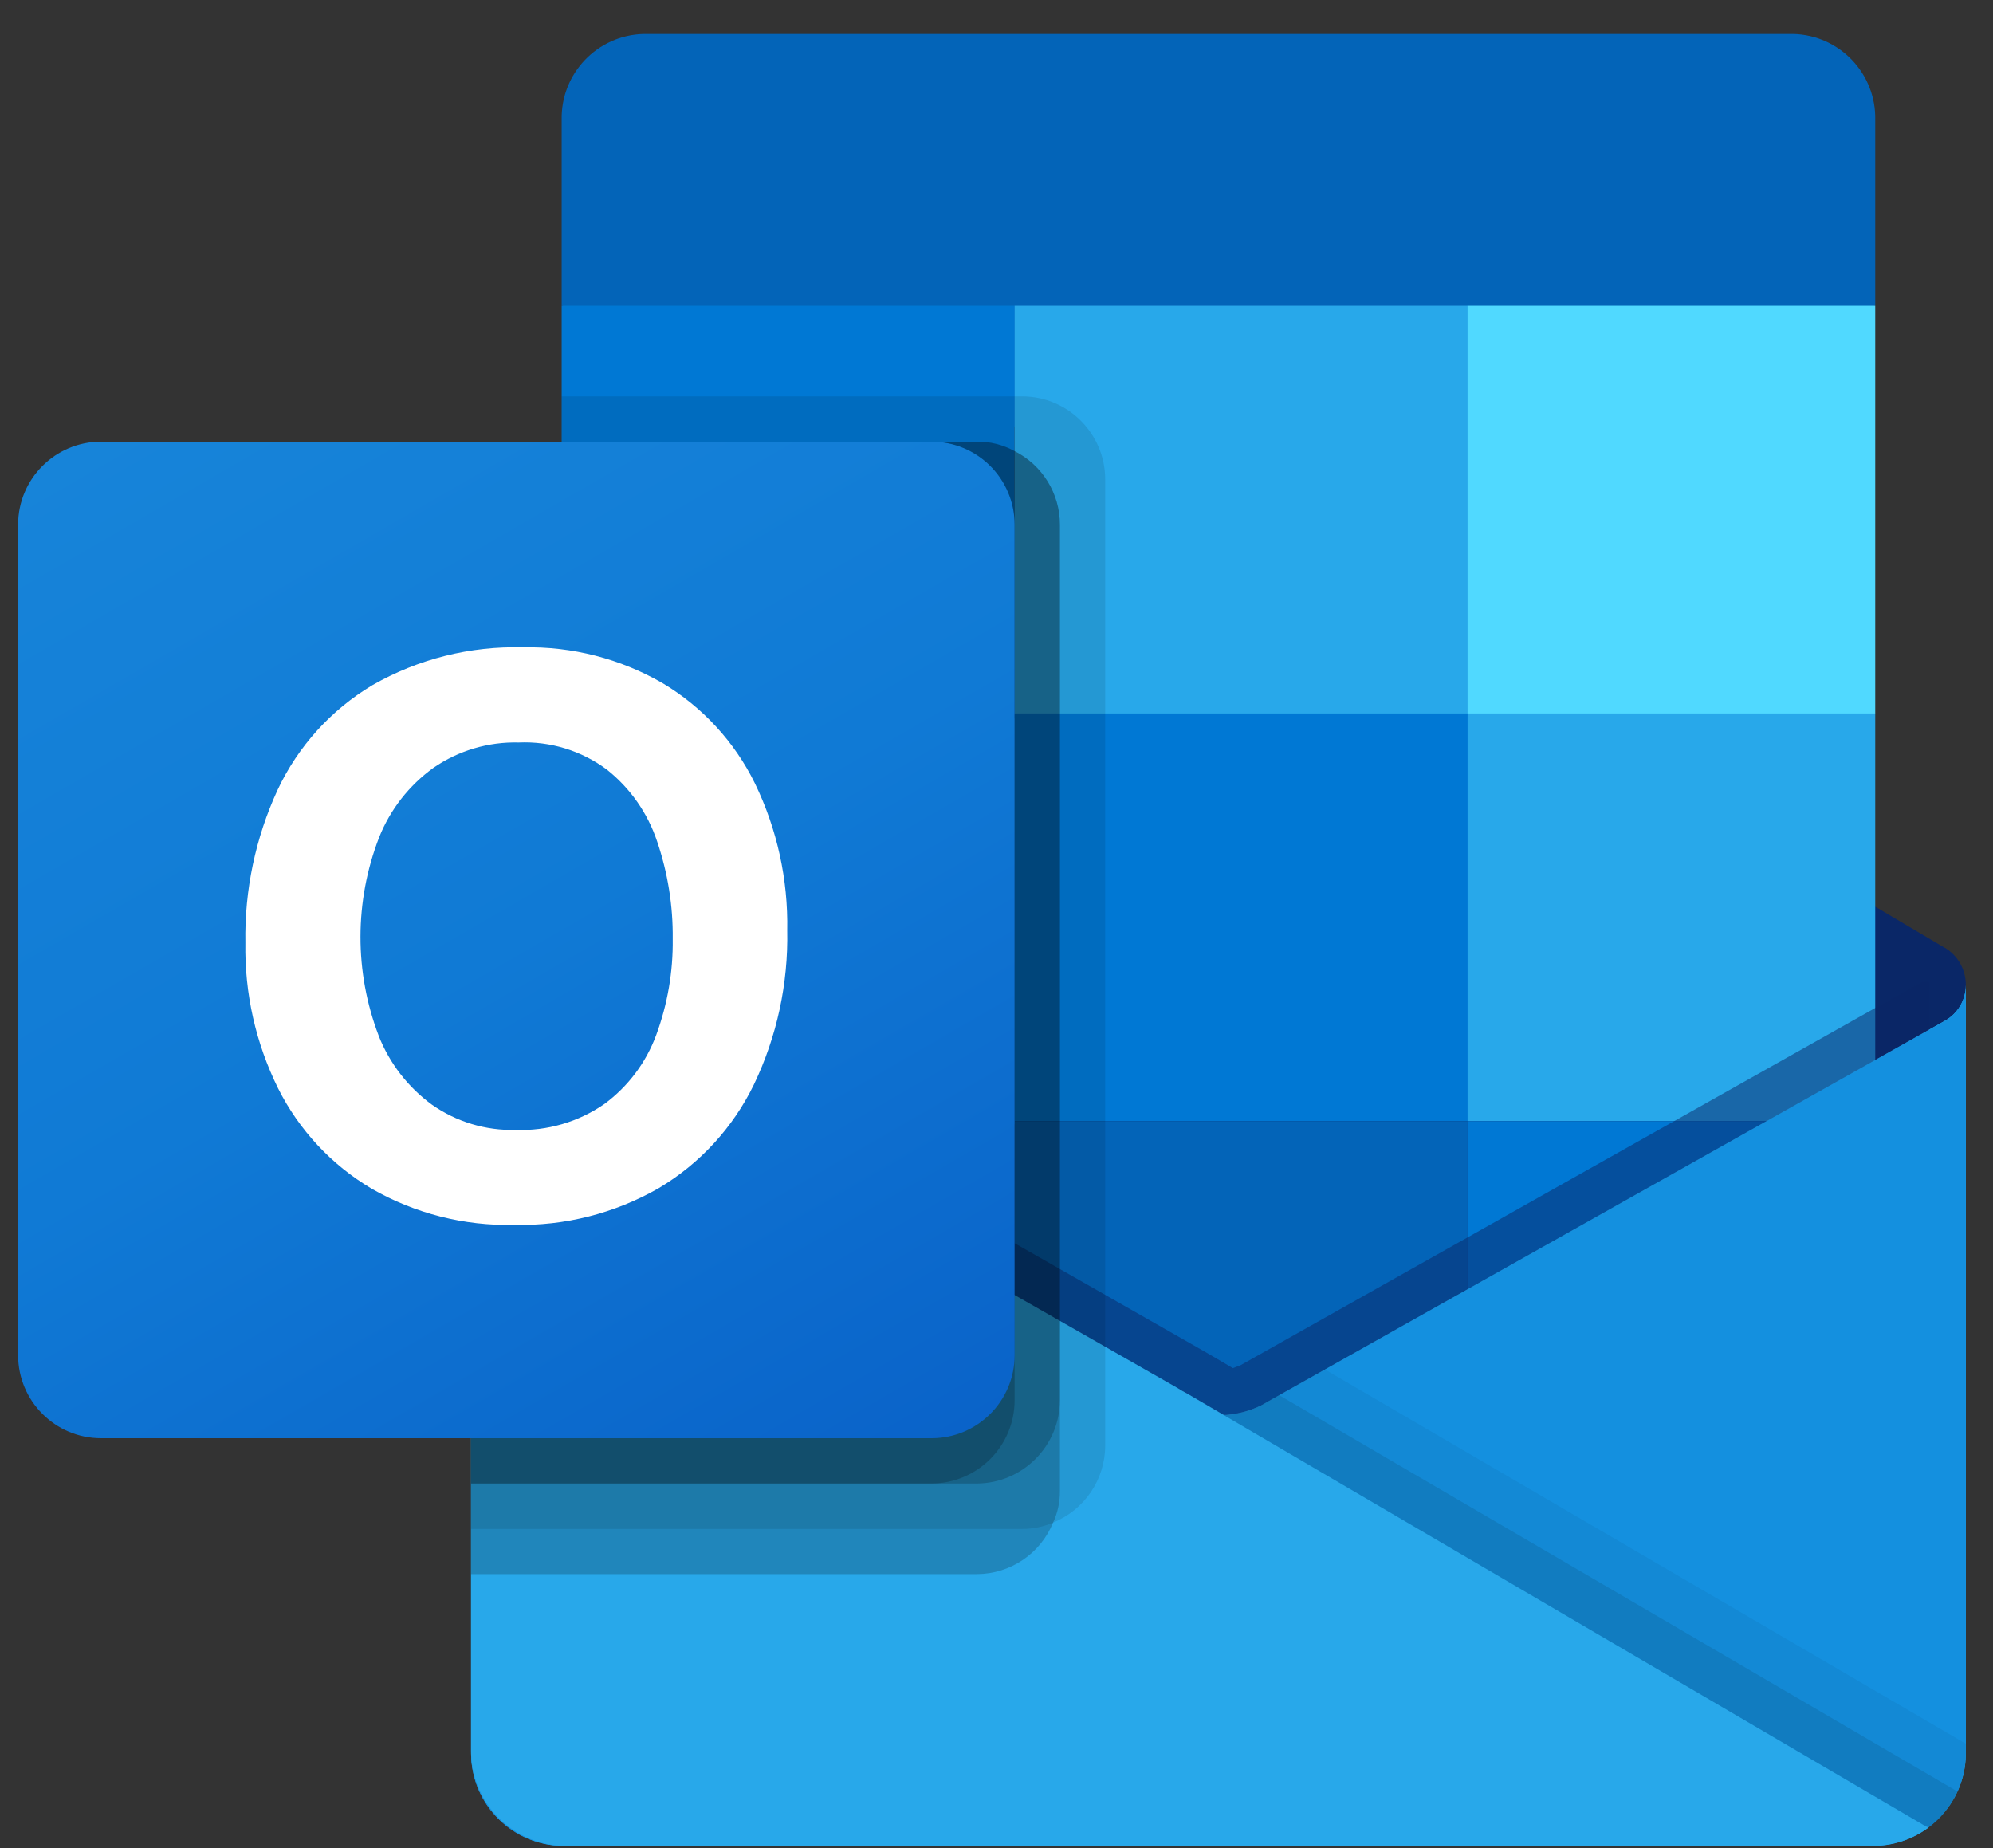 <svg width="55" height="51" viewBox="0 0 55 51" fill="none" xmlns="http://www.w3.org/2000/svg">
<rect x="0" y="0" width="55" height="51" fill="#333333" stroke="none"/>
<g clip-path="url(#clip0_1082_7963)">
<path d="M54.25 27.187C54.253 26.767 54.036 26.376 53.677 26.156H53.671L53.649 26.144L35.024 15.119C34.943 15.064 34.86 15.015 34.774 14.97C34.054 14.599 33.2 14.599 32.481 14.97C32.395 15.015 32.312 15.064 32.231 15.119L13.606 26.144L13.584 26.156C13.014 26.51 12.84 27.259 13.194 27.828C13.298 27.995 13.442 28.135 13.612 28.235L32.237 39.26C32.318 39.314 32.402 39.363 32.487 39.409C33.207 39.78 34.061 39.78 34.78 39.409C34.866 39.363 34.949 39.314 35.03 39.26L53.655 28.235C54.027 28.018 54.254 27.618 54.25 27.187Z" fill="#0A2767"/>
<path d="M15.778 19.826H28V31.03H15.778V19.826ZM51.75 8.437V3.312C51.779 2.031 50.765 0.968 49.484 0.938H17.766C16.485 0.968 15.471 2.031 15.5 3.312V8.437L34.25 13.438L51.75 8.437Z" fill="#0364B8"/>
<path d="M15.5 8.438H28V19.688H15.5V8.438Z" fill="#0078D4"/>
<path d="M40.5 8.438H28V19.688L40.5 30.938H51.75V19.688L40.5 8.438Z" fill="#28A8EA"/>
<path d="M28 19.688H40.5V30.938H28V19.688Z" fill="#0078D4"/>
<path d="M28 30.938H40.5V42.188H28V30.938Z" fill="#0364B8"/>
<path d="M15.777 31.03H28V41.215H15.777V31.03Z" fill="#14447D"/>
<path d="M40.5 30.938H51.75V42.188H40.5V30.938Z" fill="#0078D4"/>
<path d="M53.678 28.166L53.654 28.179L35.029 38.654C34.947 38.704 34.865 38.751 34.779 38.794C34.462 38.944 34.119 39.029 33.769 39.044L32.751 38.449C32.665 38.406 32.582 38.358 32.501 38.305L13.626 27.532H13.617L13 27.188V48.392C13.01 49.807 14.164 50.947 15.579 50.938H51.711C51.733 50.938 51.751 50.928 51.774 50.928C52.072 50.908 52.367 50.847 52.649 50.745C52.77 50.693 52.888 50.632 53 50.562C53.084 50.515 53.227 50.411 53.227 50.411C53.868 49.937 54.247 49.189 54.25 48.392V27.188C54.249 27.593 54.031 27.967 53.678 28.166Z" fill="url(#paint0_linear_1082_7963)"/>
<path opacity="0.5" d="M53.25 27.104V28.404L33.775 41.813L13.613 27.541C13.613 27.534 13.607 27.529 13.6 27.529L11.75 26.416V25.479L12.512 25.466L14.125 26.391L14.162 26.404L14.3 26.491C14.3 26.491 33.25 37.304 33.3 37.329L34.025 37.754C34.087 37.729 34.15 37.704 34.225 37.679C34.263 37.654 53.037 27.091 53.037 27.091L53.25 27.104Z" fill="#0A2767"/>
<path d="M53.677 28.166L53.654 28.18L35.029 38.655C34.947 38.705 34.865 38.752 34.779 38.795C34.055 39.148 33.209 39.148 32.486 38.795C32.401 38.752 32.317 38.706 32.236 38.655L13.611 28.18L13.589 28.166C13.229 27.971 13.004 27.596 13 27.188V48.392C13.009 49.807 14.163 50.946 15.577 50.938C15.577 50.938 15.577 50.938 15.578 50.938H51.672C53.087 50.947 54.241 49.807 54.25 48.393C54.25 48.393 54.25 48.393 54.25 48.392V27.188C54.249 27.593 54.031 27.967 53.677 28.166Z" fill="#1490DF"/>
<path opacity="0.1" d="M35.3 38.5L35.021 38.656C34.94 38.708 34.857 38.755 34.771 38.797C34.464 38.948 34.13 39.037 33.789 39.057L40.875 47.438L53.236 50.416C53.575 50.16 53.844 49.824 54.02 49.438L35.3 38.5Z" fill="black"/>
<path opacity="0.05" d="M36.562 37.79L35.021 38.656C34.94 38.708 34.857 38.755 34.771 38.797C34.464 38.948 34.13 39.037 33.789 39.057L37.109 48.211L53.24 50.413C53.875 49.935 54.249 49.187 54.25 48.392V48.119L36.562 37.79Z" fill="black"/>
<path d="M15.613 50.938H51.669C52.224 50.94 52.765 50.765 53.212 50.438L32.75 38.451C32.664 38.408 32.581 38.36 32.5 38.307L13.625 27.535H13.616L13 27.188V48.32C12.999 49.764 14.168 50.936 15.613 50.938Z" fill="#28A8EA"/>
<path opacity="0.1" d="M30.5 13.229V39.891C30.498 40.826 29.929 41.666 29.062 42.016C28.794 42.132 28.505 42.191 28.212 42.191H13V12.188H15.5V10.938H28.212C29.475 10.942 30.497 11.966 30.5 13.229Z" fill="black"/>
<path opacity="0.2" d="M29.25 14.479V41.141C29.253 41.443 29.189 41.742 29.062 42.016C28.715 42.872 27.886 43.433 26.962 43.438H13V12.188H26.962C27.325 12.184 27.683 12.274 28 12.45C28.766 12.836 29.25 13.621 29.25 14.479Z" fill="black"/>
<path opacity="0.2" d="M29.25 14.479V38.641C29.244 39.904 28.225 40.927 26.962 40.938H13V12.188H26.962C27.325 12.184 27.683 12.274 28 12.45C28.766 12.836 29.25 13.621 29.25 14.479Z" fill="black"/>
<path opacity="0.2" d="M28 14.479V38.641C27.999 39.905 26.977 40.931 25.712 40.938H13V12.188H25.712C26.977 12.188 28.001 13.213 28 14.477C28 14.478 28 14.478 28 14.479Z" fill="black"/>
<path d="M2.791 12.188H25.709C26.974 12.188 28 13.213 28 14.479V37.396C28 38.662 26.974 39.688 25.709 39.688H2.791C1.526 39.688 0.5 38.662 0.5 37.396V14.479C0.5 13.213 1.526 12.188 2.791 12.188Z" fill="url(#paint1_linear_1082_7963)"/>
<path d="M7.661 21.797C8.226 20.594 9.137 19.587 10.279 18.906C11.543 18.183 12.982 17.822 14.438 17.864C15.787 17.834 17.118 18.176 18.286 18.852C19.384 19.507 20.269 20.467 20.832 21.615C21.446 22.88 21.752 24.272 21.725 25.677C21.755 27.146 21.44 28.602 20.806 29.927C20.229 31.116 19.317 32.11 18.181 32.786C16.968 33.483 15.587 33.834 14.189 33.801C12.811 33.834 11.45 33.488 10.255 32.801C9.147 32.145 8.252 31.184 7.675 30.034C7.058 28.787 6.748 27.411 6.772 26.02C6.747 24.563 7.051 23.12 7.661 21.797ZM10.451 28.585C10.752 29.346 11.263 30.005 11.924 30.487C12.597 30.958 13.403 31.201 14.224 31.18C15.098 31.214 15.96 30.963 16.679 30.465C17.331 29.984 17.828 29.323 18.109 28.562C18.422 27.713 18.577 26.814 18.565 25.909C18.575 24.995 18.429 24.086 18.135 23.221C17.875 22.44 17.394 21.751 16.75 21.239C16.049 20.716 15.19 20.451 14.316 20.489C13.477 20.467 12.653 20.712 11.963 21.187C11.29 21.672 10.77 22.337 10.463 23.106C9.78 24.869 9.776 26.822 10.453 28.587L10.451 28.585Z" fill="white"/>
<path d="M40.5 8.438H51.75V19.688H40.5V8.438Z" fill="#50D9FF"/>
</g>
<defs>
<linearGradient id="paint0_linear_1082_7963" x1="33.625" y1="27.188" x2="33.625" y2="50.938" gradientUnits="userSpaceOnUse">
<stop stop-color="#35B8F1"/>
<stop offset="1" stop-color="#28A8EA"/>
</linearGradient>
<linearGradient id="paint1_linear_1082_7963" x1="5.277" y1="10.397" x2="23.223" y2="41.478" gradientUnits="userSpaceOnUse">
<stop stop-color="#1784D9"/>
<stop offset="0.5" stop-color="#107AD5"/>
<stop offset="1" stop-color="#0A63C9"/>
</linearGradient>
<clipPath id="clip0_1082_7963">
<rect width="53.75" height="50" fill="white" transform="translate(0.5 0.938)"/>
</clipPath>
</defs>
</svg>
